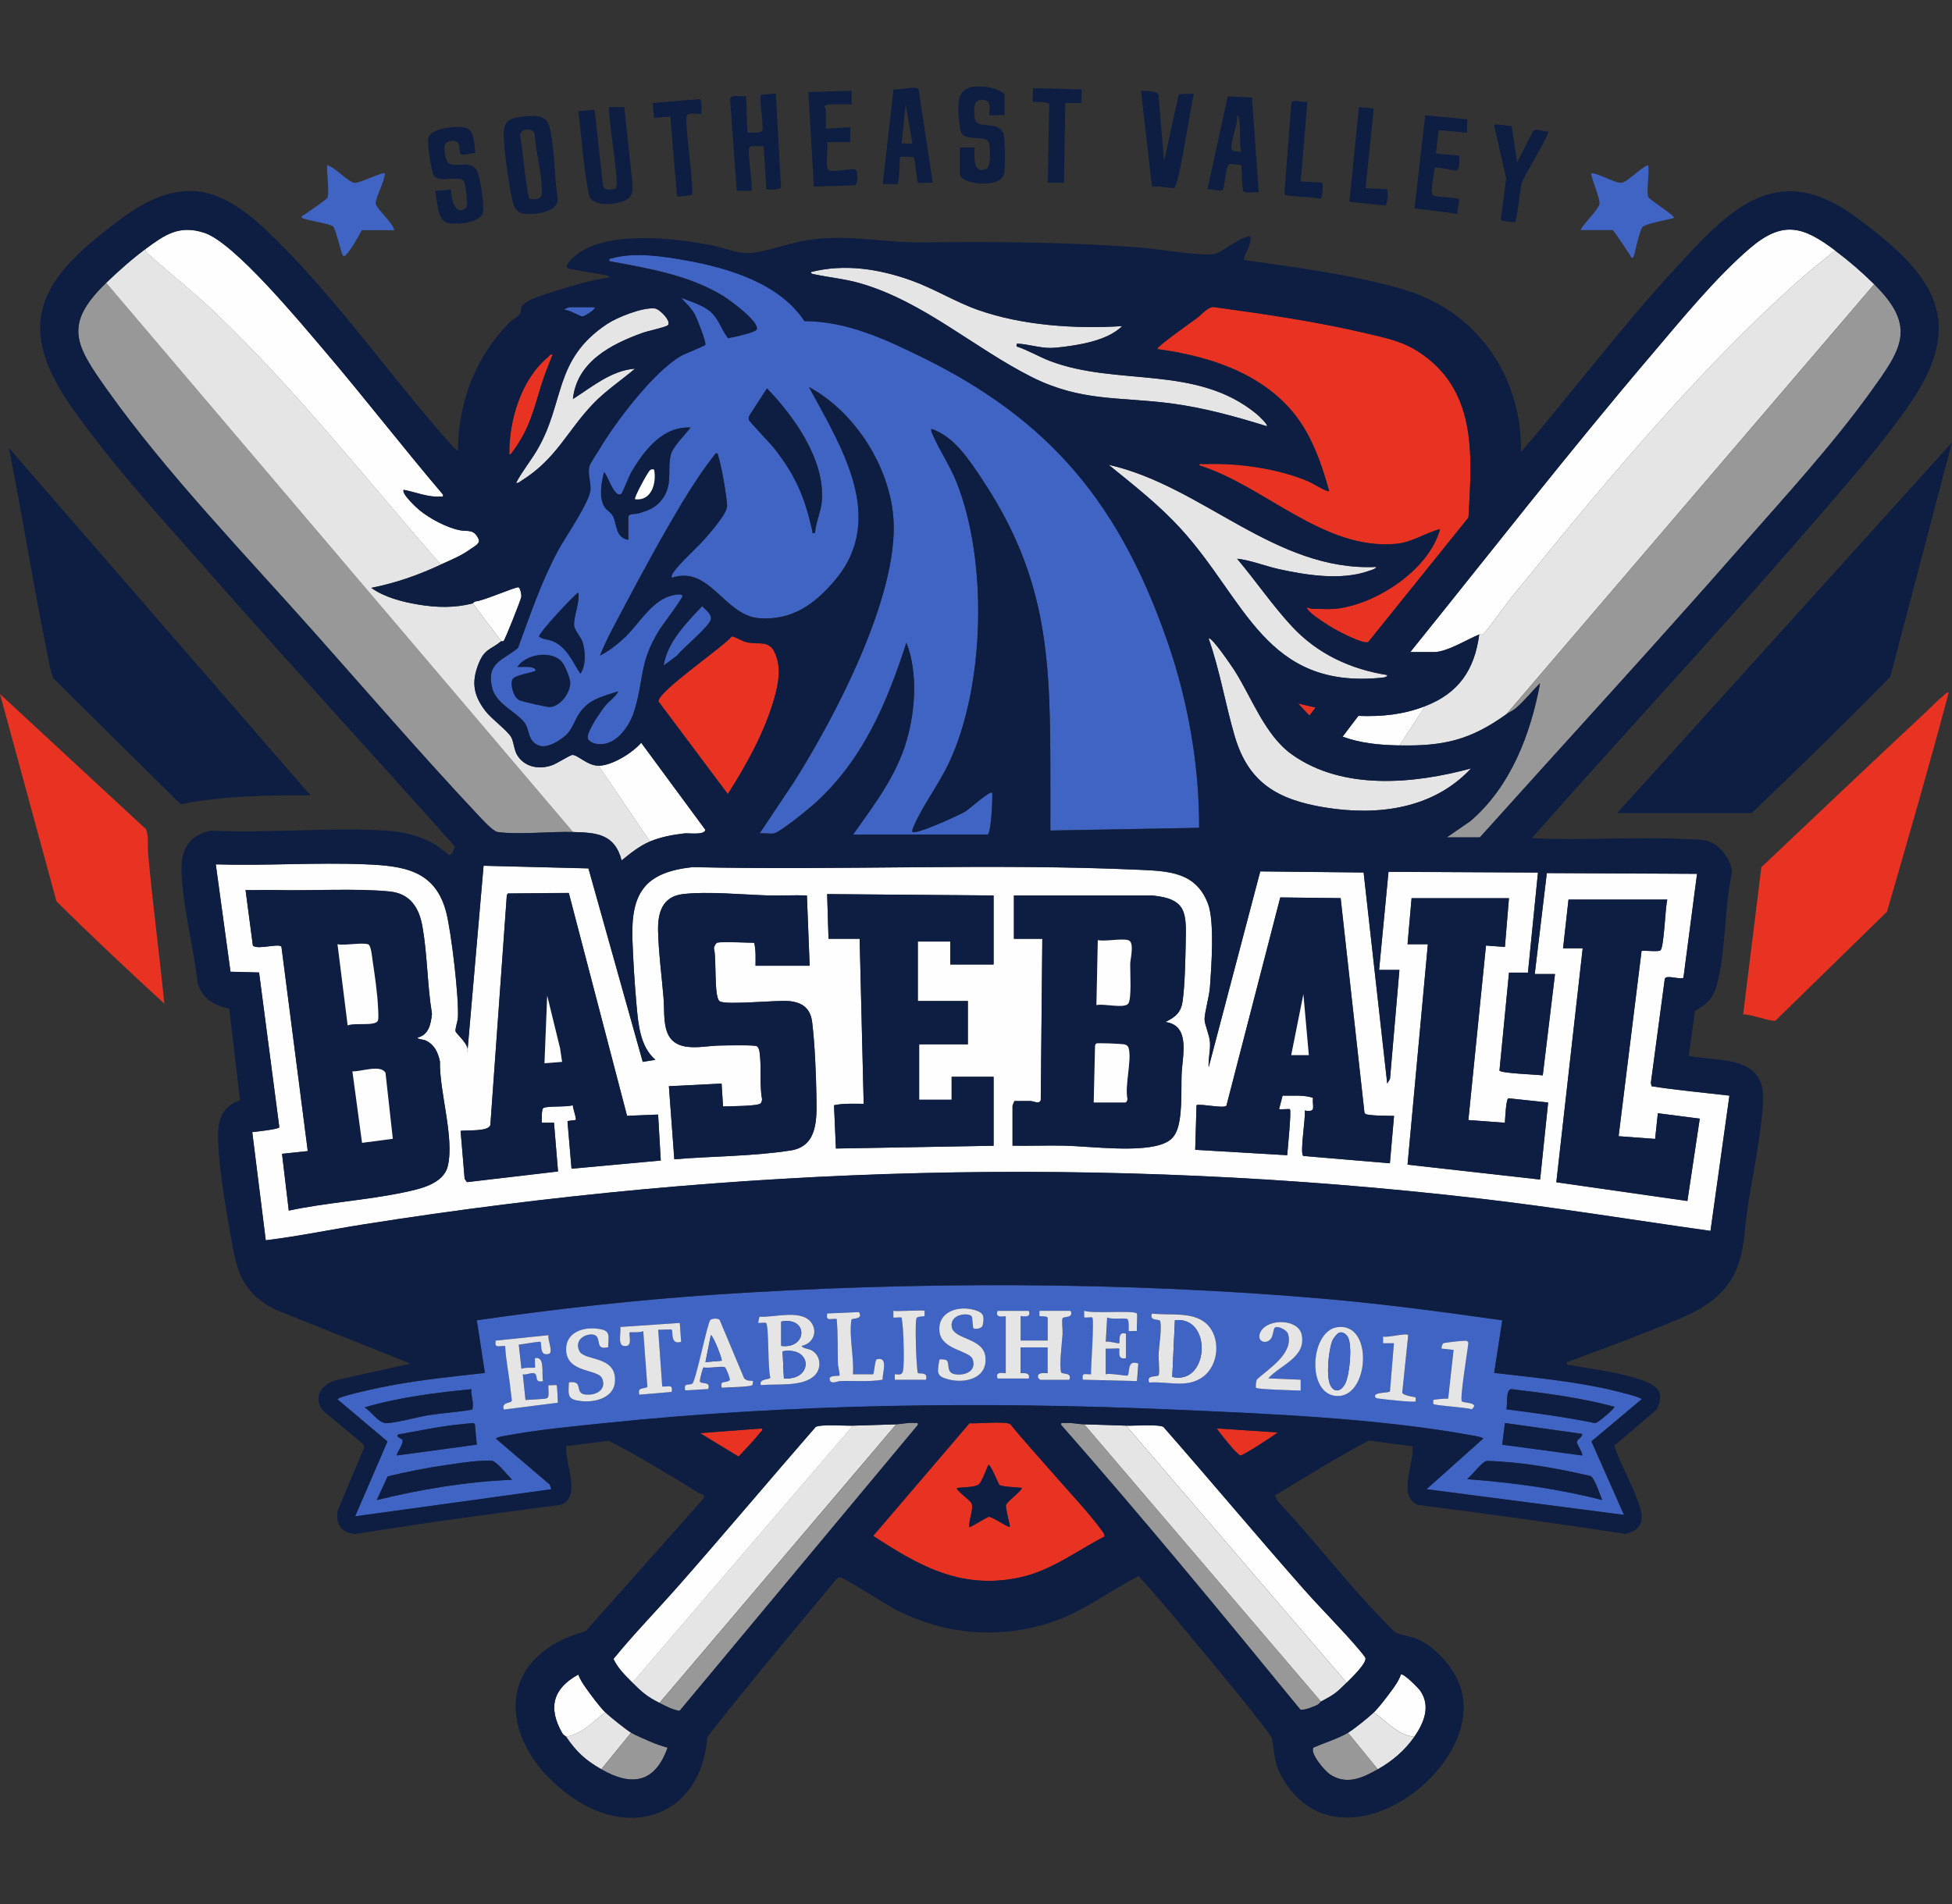 <?xml version="1.0" encoding="UTF-8"?><svg id="Layer_3" xmlns="http://www.w3.org/2000/svg" viewBox="0 0 338.21 330"><rect x="0" y="0" width="338.21" height="330" fill="#333333" stroke="none"/><defs><style>.cls-1{fill:#4064c4;}.cls-2{fill:#0d1e42;}.cls-3{fill:#e5e5e5;}.cls-4{fill:#e83323;}.cls-5{fill:#fefefe;}.cls-6{fill:#989898;}</style></defs><path class="cls-2" d="M280.2,140.89l58.01-64.22-10.7,40.63c-7.85,8.02-15.89,15.85-23.99,23.59h-23.32Z"/><path class="cls-2" d="M53.79,137.84c-7.54-.07-15.09.08-22.49,1.53l-22.04-21.8c-.61-1.38-.79-3.03-1.1-4.53-2.42-11.76-4.27-23.66-6.63-35.44l52.26,60.23Z"/><path class="cls-4" d="M337.63,120.04c-3.35,12.68-7.03,25.33-10.68,37.95l-19.33,18.89c-.6.27-4.53-1.23-5.6-1.07l3.16-25.53c9.48-8.96,18.93-17.95,28.47-26.85.94-.88,2.36-2.34,3.28-3.05.24-.18.3-.45.7-.35Z"/><path class="cls-4" d="M28.48,173.94c-6.33-5.81-12.6-11.7-18.7-17.75L0,120.27l25.31,23.44c.48,1.41.23,2.89.36,4.33.79,8.65,1.94,17.26,2.81,25.9Z"/><path class="cls-1" d="M62.7,39.88c-.68,1.2-1.59,2.95-2.48,3.97-.23.26-.36.58-.8.49-.38-.79-1.29-4.75-1.7-5.1-.53-.45-5.06-1.19-5.34-1.46-.36-.35.14-.41.3-.53.65-.51,3.84-2.56,4.04-2.98.44-.89-.28-5.63,0-5.63,1.24.28,3.68,2.95,4.7,3.05.91.09,4.91-1.97,5.26-1.64.05,1.17-1.71,4.41-1.58,5.23.15.95,3.02,3.36,3.22,4.61h-5.63Z"/><path class="cls-1" d="M285.59,34.13c.13.47,4.77,3.32,4.45,3.63-1.1.36-4.65.92-5.39,1.53-.63.53-1.45,5.07-1.65,5.27-.36.35-.42-.15-.53-.3-.43-.55-2.83-4.39-3.1-4.39h-5.51c.49-1.14,3.14-3.54,3.28-4.59.12-.87-1.66-5-1.41-5.25,1.36-.02,4.1,1.8,5.25,1.64,1-.14,3.38-2.7,4.59-3.05.26,1.45-.35,4.25,0,5.51Z"/><path class="cls-2" d="M90.3,20.25c1.98-.25,4.32-.56,4.91,1.75.95,3.7.79,8.72,1.45,12.57-.09,1.76-2.41,2.31-3.88,2.46-2.37.23-3.5,0-4.04-2.46-.58-2.62-1.27-7.61-1.43-10.29s.14-3.67,2.99-4.03ZM91.79,34.45c.26.17,1.44.06,1.75-.18.45-.35.36-1.25.34-1.79-.1-2.93-1.09-6.32-1.24-9.31-.39-1.06-2.61-.92-2.54.4.41,1.34,1.12,10.51,1.68,10.88Z"/><path class="cls-2" d="M134.42,16.2l.91,16.37c-.79.38-1.69.26-2.55.27l-.47-7.5c-.58.09-2.17-.22-2.48.22-.42.6.64,6.3.37,7.52l-2.55-.03-1.16-16c.23-.71,2.14-.27,2.78-.39l.23,6.33c.44,0,2.47.12,2.59-.39.23-1-.6-5.82-.25-6.17l2.58-.23Z"/><path class="cls-2" d="M108.17,18.55l1.41,13.24c.03.98.14,1.7-.57,2.47-1.14,1.22-5.92,1.77-6.89-.16-1.06-4.85-1.28-9.91-1.91-14.85l2.81-.23,1.46,13.19c.09.86,2.04.72,2.26.37.62-.99-1.65-13.52-1.14-14.03h2.58Z"/><path class="cls-2" d="M82.39,26.52c-.62-.06-2.06.51-2.55.2-.54-.34.43-2.78-1.97-2.26-1.27.28-.85,2.06-.59,3.06.61,2.35,3.97-.23,5.3,1.96.64,1.05,1.36,6.18,1.09,7.35-.42,1.82-4.77,2.21-6.22,1.76-1.86-.57-1.59-3.99-2.1-5.52l2.8-.22c-.05,1.33.66,4.79,2.59,3.15.44-.37-.04-3.8-.29-4.4-.61-1.46-4.07.22-5.22-1.11-.53-.61-1.25-5.8-1.01-6.63.5-1.69,5.12-2.14,6.53-1.7,1.5.47,1.41,3.07,1.63,4.35Z"/><path class="cls-2" d="M174.03,19.95c-.42-.07-2.48.1-2.58,0-.19-.19.47-2.2-.63-2.53-2.25-.68-2.14,1.54-1.92,3.1.29,2.07,3.99.23,4.92,2.57.37.95.34,5.16.23,6.36-.05.55-.05.78-.37,1.27-1.22,1.86-7.37,1.14-7.37-.58v-4.57h2.58c-.09,1.48-.37,4.84,2.11,3.63.7-.34.63-4.22.25-4.71-.73-.95-3.35-.17-4.47-1.16-.63-.56-.8-4.4-.72-5.39.23-2.77,2.07-3.09,4.58-2.92.72.05,3.4.68,3.4,1.52v3.4Z"/><path class="cls-2" d="M216.92,16.91l1.17,16.41c-.62-.11-2.15.21-2.59-.1-.41-.28-.29-4.42-.45-4.59-.07-.07-1.88-.23-1.98-.2-.77.19-.81,4.19-1.29,4.56-.3.23-2.02-.37-2.59-.14l3.54-16.15,4.2.21ZM215.05,26.28c-.33-1.59-.12-3.21-.24-4.8-.02-.31-.11-1.42-.46-1.53.19,1.52-1.26,4.65-.95,5.94.09.37,1.29.42,1.65.39Z"/><path class="cls-2" d="M161.61,31.67c-.44-.08-2.43.12-2.57-.01-.16-.16-.5-4.21-.74-4.42-.09-.08-2.24-.11-2.32-.03-.16.17-.09,4.32-.49,4.66-.2.17-2.08-.07-2.55.03l1.87-16.41c.83.16,3.89-.69,4.35-.01l2.45,16.19ZM158.09,24.87l-1.17-6.79-.7,6.79h1.87Z"/><path class="cls-2" d="M201.69,27.92l2.55-11.58,2.61-.13c-.48,1.84-2.6,16.18-3.42,16.38-.44.11-3.03-.49-3.84-.22l-1.89-16.63c.62-.02,2.83.05,3.02.61l.97,11.57Z"/><path class="cls-2" d="M143.33,28.98c.02.11.25.56.4.59,1.08.26,4.02-.51,4.54-.14.34.24.44,2.48-.17,2.68l-7.08.23-.97-16.38,7.5-.23v2.35h-4.1c-.09,0-.36.31-.59.24-.08.24.24.5.24.58v3.4l4.22-.24v2.58h-3.99c.15,1.33-.21,3.07,0,4.34Z"/><path class="cls-2" d="M254.19,20.66c.09.09-.06,1.95,0,2.35l-4.92-.47-.47,3.98c.56.28,3.84.33,3.99.47.1.09.15,2.43-.37,2.55-.54.13-3.4-.77-3.82-.41-.11.74-.83,4.35-.36,4.69.6.42,4.26.37,4.53.69.24.28-.42,2.02-.21,2.56l-7.47-.97,1.85-16.12,7.25.69Z"/><path class="cls-2" d="M261.92,21.83l.94,6.32,2.81-5.51c.68-.41,1.79.26,2.58.12.38.36-4.22,7.75-4.58,8.9-.27.89-.82,6.71-1.19,6.82-.33.09-2.41-.19-2.45-.38l.94-7.21-2.1-9.17c-.01-.41,2.71.19,3.05.12Z"/><path class="cls-2" d="M121.53,19.72c-.23.23-2.56-.51-2.58.58-.25,1.64,1.4,12.98.93,13.47-.09.09-2.47.35-2.57.25l-1.17-13.83-2.81.24-.24-2.58,8.06-.68c.67.19.29,1.99.38,2.56Z"/><path class="cls-2" d="M187.39,15.5c.08.08-.06,1.95,0,2.35h-2.81s-.23,13.83-.23,13.83h-2.81s.25-13.69.25-13.69c-.42-.47-2.73-.27-2.83-.37-.09-.09.06-1.95,0-2.35l8.44.23Z"/><path class="cls-2" d="M226.53,17.61l-1.17,13.83c.5.09,3.62.1,3.75.23.1.1.14,2.66-.37,2.79-.86-.39-6.07-.31-6.21-.82l1.22-15.87c.21-.68,2.1.11,2.78-.15Z"/><path class="cls-2" d="M238.02,18.78l-1.41,13.83c.48.04,3.61.1,3.75.23.1.1.14,2.66-.37,2.79l-6.19-.67,1.66-16.39,2.56.21Z"/><path class="cls-5" d="M265.91,168.79l2.09-17.48,26.03.13-2.36,18.03c-.81.33-2.98-.59-3.23.17l-2.41,18.01.12.6c4.41.69,9.01,1.1,13.49,1.63l-3.28,23.44c-13.33-1.86-26.61-4.05-39.99-5.6-65.03-7.53-128.71-5.73-193.3,4.46-5.68.9-11.34,2.08-17.03,2.77l-2.34-18.75c.64-.07,4.66-.5,4.69-.84l-3.51-26.82-4.95-.13-2.55-18.61c8.57.27,17.36-.36,25.91-.01,6.64.27,12.19,1,14.05,8.45.87,3.47,2.2,14.71,1.99,18.16-.04.61-.49,1.9-.41,2.32.09.46,2.57,2.38,2.05,3.66l2.81-32.34,18.17.46,9.41,33.53,2.19-.36c-2.69-2.31-2.98-6.28-3.28-9.61-.32-3.54-.58-7.7-.7-11.25-.27-8.04,2.12-11.64,10.43-12.53,25.78.59,51.86-.7,77.57.47,5.08.23,9.65.46,11.72,5.86,1.17,3.07.6,10.84.35,14.41-.11,1.63-.94,4.48-.94,5.63,0,.93.86,2.69.94,3.99.09,1.51-.32,2.84-.23,4.33l8.94-33.95,17.91.19,4.09,36.58.48-.81,1.63-18.88h-3.52l1.63-17.01,25.9.13-1.74,17.35h-3.28l-1.65,16.95c.12.5,6.51.7,7.5.85l2.12-17.56h-3.52ZM72.31,179.8c1.97-.42,2.34-2.36,2.53-4.11-.82-4.94-.78-10.27-1.66-15.17-.58-3.27-2.14-5.69-5.68-6.04-5.94-.59-13.69-.08-19.91-.25-1.68-.04-3.37.05-5.05.01l1.27,9.62c.86.78,4.5-.47,4.95.2l4.56,35.41-4.46.47,1.17,9.84c6.52-1.39,13.43-1.78,19.93-3.16,2.7-.57,6.87-1.42,7.62-4.56,1.17-4.88-1.48-12.9-1.36-18.12-.34-1.58-.94-2.91-2.46-3.63-.49-.23-1.27-.13-1.46-.53ZM98.55,154.73l-10.55.09-.19.28-2.85,39.81c-.23,1.22-4.03.89-5.16,1.05l.7,8.32.39.56,15.79-1.85-.7-8.44h-2.11c0-.48-.08-2.33.27-2.54.69-.42,4.07-.12,5.11-.5-.05.47.7,2.36.48,2.57-.05.05-1.13.07-1.41.24l.7,8.2,15.46-1.42-.46-7.96-5.38.22-10.1-38.65ZM124.22,163.39c.82-.25,5.18,0,6.45,0,.32,1.31.24,2.65.23,3.98h9.38l-.48-12.18c-2.22-.08-4.46.06-6.68,0-4.46-.13-10.39-.74-14.76-.24-3.66.41-4.42,3.27-4.34,6.46.1,3.78.63,7.7.94,11.48.29,3.44-.54,7.96,4.13,8.53,1.92.23,3.78-.19,5.59-.22.97-.02,6.02-.13,6.46.12.26.15.4.66.45.96.39,2.54-.03,5.63.44,8.2,0,.24-.09.59-.25.75-.51.5-5.46.48-6.51.53l-.25-3.97-9.13.46.94,12.66c6.77-.57,13.64-.5,20.35-1.56,4.56-.83,4.33-5.65,4.27-9.35s-.28-9.12-.74-12.86c-.29-2.32-1.6-3.37-3.87-3.63-2.14-.25-11.18.76-12.18,0s-.49-7.55-.96-9.09c-.05-.29.31-.94.51-1.01ZM172.15,155.19l-28.83-.24.24,7.74h5.39l.7,28.6c-1.72.01-3.45-.11-5.14.25l.33,7.5,27.32-.48v-11.95h-7.27v3.98h-5.63v-9.61h8.44v-7.5h-8.67v-10.31h5.63v3.98h7.5v-11.95ZM199.69,155.19h-24.02v7.5h4.92l-.27,27.97c-.25.75-1.22.17-1.73.15-.93-.03-1.86.02-2.78-.01-.1.03-.38.77-.38.83v6.91c3,.06,6.03-.08,9.03,0,4.49.11,13.43,1.31,17.34-.45.91-.41,1.49-.91,1.94-1.81,1.17-2.32.89-7.33.98-10.03.1-3.17,1.64-8.55-2.81-9.14,1.69-.83,2.7-1.59,2.98-3.58.4-2.77.48-7.15.54-10.01.1-5.2.31-7.75-5.75-8.33ZM241.53,193.39c-1.41-.04-3.2,0-4.57-.23-.27-.05-.47-.08-.55-.38l-4.12-37.13-10.46-.12-9.33,36.09c-.37.54-4.36-.37-5.18-.1l-.23,7.74,15.94.94c.07-.96.75-7.69.47-7.97-.09-.09-1.53.06-1.88,0l.61-2.36c1.76.06,3.56-.17,5.26.38-.14,1.62.67,2.54-1.42,2.21.21,1.17-.9,7.41-.25,7.87l15,1.27.72-8.2ZM261.45,155.66h-16.88l-.7,7.97h3.52l-3.52,38.2,22.97,2.58,1.39-13.35-6.87-.73c-.44.08-.58,3.6-.62,4.24l-6.33-.47,3.05-30.24,3.28.24.7-8.44ZM288.88,155.89h-17.11l-.94,8.44h3.4l-4.57,40.55,22.71,3.25,2.14-14.27-7.26-.94-.47,4.45-6.33-.47,3.98-32.11c.59-.11,3.06.22,3.31-.13.61-.87.77-7.29,1.15-8.77Z"/><path class="cls-1" d="M147.78,144.64c3.63-5.11,7.55-10.22,9.31-16.36,1.5-5.26,1.95-11.77-.05-16.92-3.41,10.55-7.61,20.49-16.05,28.01-1.03.92-5.93,4.91-6.91,5.05-.75.1-1.69-.09-2.47-.01l5.96-8.93c7.09-11.18,18-32.06,17.24-45.33-.52-9.11-6.64-18.81-14.65-23.08,5.47,10.15,13.54,22.65,4.57,33.39-3.48,4.17-7.47,7.1-13.21,6.66-6.04-.47-8.56-9.23-15.14-7-.07-.36.04-.54.22-.83,1.13-1.75,4.24-4.4,5.76-6.2.97-1.15,3.64-4.15,3.61-5.47-.04-1.57-1.01-7.1-1.52-8.59-.1-.3-.02-.57-.46-.47-2.11,2.71-4.02,5.57-5.79,8.51-3.63,6.05-7.25,12.73-10.55,18.98-1.31,2.48-2.67,4.94-3.7,7.54,1.49-.71,3.25-2.12,4.45-3.28,2.27-2.21,4.36-5.92,7.54-6.99.41-.14,2.17-.65,2.3-.04.07.35-3.59,5.19-4.08,5.99-3.49,5.69-2.52,8.35-4.29,13.99-.89,2.83-3.47,6.44-6.87,5.56-.45-.12-1.1-.46-1.18-.95-.17-1.11,2.27-4.64,3.07-5.61.69-.85,1.73-1.46,2.22-2.46-2.61.88-4.79,1.22-6.55,3.53-.89,1.17-1.34,2.88-2.33,3.88s-3.34,2.5-4.77,2.01c-2.12-.72-1.61-2.8-2.68-4.12-1.4-1.74-4.81-3.2-5.48-5.77-1.17-4.47,1.76-4.84,4.44-7.06,2.12-5.73,4.01-11.37,6.89-16.78,1.25-2.35,5.6-8.54,5.68-10.74.05-1.28-.51-2.57-.2-3.94.12-.53,1.35-2.32,1.73-2.96,2.82-4.76,9.39-13.42,14.09-16.15.73-.42,4.14-1.75,4.26-1.95.24-.39-1.46-4.63-1.81-5.28-.6-1.12-1.58-1.95-2.38-2.89,1.68.68,3.96,1.3,5.27,2.58s1.79,3.05,2.86,4.43c.76-.11,4.84-1.02,4.99-1.52.42-1.38-4.71-5.11-5.87-5.82-5.88-3.59-12.98-4.77-19.67-6-.06-.6,0-.37.34-.47,3.98-1.17,8.97-.37,13.02.35,7.35,1.32,16.16,4,20.44,10.51,7.31,0,14.02,3.14,20.42,6.28,22.52,11.06,34.34,25.78,42.51,49.36,3.52,10.17,5.5,21.38,5.45,32.17l-25.78.47c.01-2.85,0-5.71,0-8.57,0-20.48-.14-34.74-11.85-52.35-2.21-3.32-4.85-7.42-8.77-8.69-.06.34.06.58.18.87,1.15,2.71,2.99,5.39,4.15,8.27,5.49,13.65,4.99,35.52-1.32,48.83-1.71,3.6-4.53,7.36-6.03,10.84-.15.34-.33.63-.26,1.03.57.56,8.14-2.9,9.21-3.56.68-.42,4.22-3.64,4.62-3.23.1.83-.19,7.26-.82,7.26h-23.32ZM141.21,92.38c.12-1.85,1.03-3.67,1.18-5.5.61-7.13-4.78-14.69-9.5-19.58l-3.04,4.69c-.15.24-.16.49-.09.76.09.32,3.81,4.2,4.42,4.98,3.74,4.81,5.23,8.39,6.57,14.29.08.36-.16.41.46.35ZM108.87,93.55v-3.87c0-.8,1.08-.53,1.65-.69,1.98-.54,3.42-1.14,4.54-2.96,1.47-2.38.56-4.9,1.18-7.26.37-1.41,2.51-3.48,3.41-4.68-4.84-.28-8.14,4.07-10.32,7.84-.31.54-1.49,3.51-1.65,3.62-1.27.9-2.36-3.26-3.02-3.73-.45,1.8-.96,4.43.13,6.08.37.56,1.16.96,1.46,1.59.65,1.37.39,3.7,2.63,4.05ZM100.2,102.69c-1.01.67-6.9,7.09-6.8,7.61.62.54,1.51.48,2.27.78,2.56,1.03,3.46,3.52,4.88,5.66,1-1.31.87-3.8.43-5.34-.3-1.04-1.44-2.17-1.5-2.97-.13-1.65,1.02-3.98.72-5.74ZM92.7,116.28c-.26.26-3.42.67-3.87,1.41-.51.84.15,3.27,1.23,3.69.59.23,4.59,1.16,5.14,1.15,1.84,0,3.66-2.51,3.6-4.25-.03-.81-.96-3.05-1.52-3.65-1.85-1.97-6.2-1.25-7.63.95.8.04,1.61-.09,2.41.07.22.04,1.02.25.64.64Z"/><path class="cls-1" d="M260.28,228.79l-1.41,9.14c6.79.8,13.68,1.42,20.35,2.97.65.15,5.2,1.24,5.19,1.6l-8.69,7.3,5.64,12.74-34.22-4.45,9.84-8.79c-.51-.32-1.23-.41-1.83-.52-16.64-3.02-35.5-3.78-52.44-4.51-32.32-1.39-65.51-1-97.72,2.34-5.6.58-11.99,1.17-17.47,2.22-.53.1-1.19.17-1.63.48l9.36,7.98.24.81-33.98,4.69,5.6-12.97-8.65-7.3c-.01-.56,8.16-2.21,9.09-2.39,5.43-1.02,10.95-1.57,16.44-2.19l-1.4-9.13c13.72-1.98,27.53-3.52,41.37-4.45,34.39-2.31,70.89-2.26,105.23.7,10.39.9,20.74,2.29,31.06,3.75ZM168.65,230.18c.19.18,1.49.18,1.63-.57.31-1.65.07-2.14-1.4-2.58-2.83-.85-6.5.27-6.1,3.76.36,3.18,5.24,3.22,5.76,4.79.68,2.04-1.32,2.85-3.05,2.58s-.82-1.99-1.53-2.45c-.21-.13-1.08-.19-1.17-.1-.07.07-.28,1.74-.27,1.98.07.96.86,1.19,1.65,1.41,3,.86,7.07-.12,6.55-3.97-.43-3.17-5.36-2.89-5.8-5-.49-2.36,2.98-2.6,3.44-1.9.15.23.17,1.94.29,2.05ZM160.2,227.15c-.19-.19-4.68.15-5.39,0v1.17c.3.06,1.32-.09,1.4,0,.07.07.23,1.68.25,1.98.1,1.55.25,5.94,0,7.28-.19.98-1.25.44-1.41.59-.03.03-.05.93,0,.93h5.39c.47-1.46-1.17-.95-1.4-1.18-.09-.1-.23-2.27-.25-2.68-.07-1.26-.23-5.8,0-6.77.1-.41,1.32-.32,1.4-.41.04-.04.05-.89.02-.92ZM178.25,227.15h-5.39c-.59,1.45,1.41.82,1.41.94v9.84c0,.12-2-.51-1.41.94h5.39c.39-1.27-1.41-.83-1.41-.94v-4.45h4.69v4.45c0,.11-1.99-.36-1.64.82.11.08.28.35.35.35h5.04c.55-1.37-1.3-.89-1.42-1.32-.34-1.25.14-5.07.25-6.54.05-.76-.16-2.23-.01-2.78.12-.43,1.97.06,1.42-1.32h-5.39s-.03.9,0,.93c.05.05,1.41-.12,1.41.35v3.87h-4.69v-4.22c0-.12,2,.51,1.41-.94ZM191.61,238.16v-4.45c.39.06,2.26-.09,2.35,0,.18.19-.52,2.06,1.17,1.64v-4.22c-1.53-.51-.98,1.44-1.17,1.64-.14.15-1.9-.42-2.34-.24l.24-4.22c.73.4,3.12.04,3.48.27.38.24.19,2,.27,2.08.07.07,1.12-.05,1.41,0-.09-.49.12-2.9-.01-3.04-.59-.61-7.77.1-9.13-.48v1.17c.29.05,1.33-.08,1.41,0,.35.35-.27,8.63-.23,9.85-1.1.04-1.62-.39-1.41.94l9.38.24.23-3.05c-2.12-.73-1.34,1.7-1.89,2.09-.15.11-3.14-.47-3.73-.22ZM151.29,238.16h-3.52c.23-2.89-.73-6.68-.25-9.47.05-.29,2.17,0,1.28-1.31l-5.49.24c-.26,1.41.53.85,1.64.94.27,2.62.13,5.24.22,7.86.01.37.4,1.84.25,1.98-.1.09-2.06-.19-1.64.82.29.69,1.27.14,1.76.12,2.46-.08,4.94.17,7.38-.24-.08-1.13,1.08-4.1-1.03-3.53-.31.08-.4,2.17-.61,2.59ZM199.11,239.57c3.22-.26,6.58,1.09,9.38-1.05,2.51-1.91,2.99-6.1,1.05-8.57-2.26-2.89-6.73-1.93-9.97-2.34-.55,1.37,1.3.89,1.42,1.31.33,1.2-.19,4.22-.26,5.59-.05.96.22,3.02.02,3.73-.14.5-2.25-.12-1.66,1.31ZM138.87,233.24c1.84-.32,2.83-2.18,1.84-3.84-1.58-2.65-6.54-1.03-9.12-1.22l-.22,1.07c.33.07,1.21-.12,1.38.03.5.42.27,8.24.74,9.44-.06.42-2.07.14-1.65,1.32,2.71-.27,7.19.35,9.27-1.63,1.28-1.22,1.14-3.39-.37-4.34-.63-.4-1.48-.28-1.86-.83ZM130.44,239.33c-.06-.06-1.06.11-1.51-.48l-4.22-10.07c-.32-.37-1.29-.26-1.62-.02-.47.34-2.55,10.73-3.13,11.04-.71.38-1.5-.23-1.24,1.17l3.99-.23c.56-1.4-1.32-.79-1.43-1.32-.06-.28.48-2.4.63-2.44.77.24,3.39-.31,3.72,0,.24.22.89,1.9.84,2.21-.82.65-1.71-.12-1.42,1.32.81-.09,5.05-.13,5.29-.45.13-.17.16-.66.11-.71ZM219.73,238.86c2.05-2.32,6.61-3.63,5.8-7.56-.56-2.74-5.75-2.87-7.07-.62-1.03,1.75,1,2.56,1.84,1.13.28-.48.33-1.56.59-1.76.47-.35,2.04.4,2.25,1.06,1.09,3.33-3.21,6-5.3,7.85-.26.24-.3,1.45-.22,1.54.28.27,6.78.44,7.73.47v-1.88s-5.63-.24-5.63-.24ZM117.78,229.26l-10.31.7c.18.81-.5,3.11.59,3.29,1.77.3.77-2.08,1.05-2.35.08-.08,1.9.09,2.34-.23l.72,9.71c-.9.38-1.68-.02-1.42,1.31l5.63-.47c.26-1.41-.53-.85-1.64-.94l-.7-9.85c.42.08,2.2-.11,2.33.01.31.3-.3,2.69,1.65,2.1l-.24-3.28ZM231.63,230.01c-4.68.74-5.34,11.92.18,11.92,5.5,0,6.17-12.92-.18-11.92ZM105.36,233.47c.06-2.2.41-2.96-2.06-3.22s-5.39.87-5.22,3.82c.23,3.93,5.47,3.16,6.22,4.8s-.57,2.71-2.09,2.82c-3.26.24-.68-2.53-3.65-2.12-.12,2.36-.28,3,2.25,3.26,2.34.24,5.54-.62,5.73-3.36.32-4.62-5.33-3.53-6.17-5.34-1.14-2.45,2.23-3.44,2.99-2.53.69.82-.13,2.38,1.99,1.88ZM245.28,242.15c-.08-.1-2.18-.29-2.31-.84l1.03-9.96c-.27-.43-3.61.51-4.35.24v1.17s1.88,0,1.88,0l-.69,8.3c-.06.39-2.77.08-2.59.95.07.31.56.32.82.36.81.11,6,.69,6.22.46-.03-.19.05-.64,0-.7ZM95.04,231.37l-9.14.94c-.26,1.41.53.85,1.64.94.11,2.49.67,4.94.91,7.41.04.37.26,1.96.24,2.06-.1.51-1.86.15-1.38,1.54l9.36-1.18c-.01-.41-.11-2.93-.22-3.04-.07-.07-1.12.05-1.41,0-.08.54.21,1.95-.22,2.24-.32.22-3.12.24-3.76.33l-.47-4.45c.65.16,1.85-.57,2.23,0,.35.52-.15,1.44,1.28,1.18-.3-1.24.42-4.39-1.4-3.99-.06.32.08,1.56,0,1.64s-1.9-.09-2.34.23l-.47-4.22c.54,0,3.62-.6,3.75-.47.31.31-.26,2.62,1.49,2.07.78-.24-.29-2.52-.08-3.24ZM253.27,242.83c-.4-.45,1.01-8.88,1.13-10.15-.13-.24-.23-.32-.52-.33-.53-.01-3.21.29-3.77.41-.25.06-.38.69-.39.94l2.11.24-.94,8.44c-.37-.05-2.49.14-2.58.23-.02.03-.03.63.01.69.18.29,5.82.59,6.65.93,1.48-1.25-1.4-1.05-1.72-1.4ZM81.68,240.74c-6.23.62-12.51,1.4-18.51,3.16,1.06.61,2.43,2.65,3.63,2.72,1.43.08,5.73-1.11,7.54-1.39,2.48-.38,5.07-.52,7.48-.96.38-1.17-.29-2.34-.13-3.53ZM279.73,243.79c-5.86-1.58-11.9-2.35-17.92-3.06-.93.13-.59,2.65-.8,3.5,5.11.67,10.26,1.33,15.33,2.39.49.06,3.53-2.65,3.39-2.83ZM82.62,250.35l-.34-3.53c-.07-.09-.15-.17-.26-.2-.12-.03-2.12.2-2.53.24-3.45.34-7.04,1.14-10.46,1.72-.63.36.62.79.66.87.42.7-1.16,2.52-.89,2.77l13.83-1.87ZM274.11,248.48l-13.36-1.88-.47,3.75,13.83,1.87c.25-.23-.87-1.93-.9-2.27-.05-.56,1.02-.82.9-1.48ZM88.72,256.44c-.68-.68-2.63-3.13-3.4-3.27-.54-.1-1.5-.03-2.1,0-1.86.08-4.17.48-6.06.74-3.36.47-6.71,1.16-10,1.95l-1.88,4.1c7.68-1.88,15.52-3.19,23.44-3.52ZM277.62,259.96c-.4-.89-1.28-3.74-2.03-4.17-5.89-1.36-11.94-2.45-18-2.62-.84.16-2.57,2.57-3.4,3.16,7.9.6,15.77,1.65,23.44,3.63Z"/><path class="cls-6" d="M99.26,144.18c-3.93-.1-9.35.5-13.02.01-.83-.11-2.81-2.31-3.51-3.06-9.58-10.2-19.04-21.15-28.36-31.64-11.84-13.32-25.7-27.69-35.93-42.12-5.4-7.61-7.49-11.16-.04-18.36l80.86,95.16Z"/><path class="cls-4" d="M231.34,105.5c7.01-.71,16.26-6.73,18.16-13.83-2.61.71-4.85,2.32-7.62,2.57-12.6,1.17-22.77-10.07-34.1-13.59-.06-.41.53-.22.82-.23,5.84-.22,12.7.74,18.09,3,.62.26,3.28,1.92,3.59,1.68-1-3.63-2.2-7.27-4.1-10.55-5.3-9.14-15.69-12.73-25.67-14.06-.31-.3,6.27-4.93,6.77-5.3.89-.65,1.89-1.95,2.95-1.99,8.9,1.22,17.86,2.52,26.61,4.59,3.7.87,6.51,1.42,9.68,3.68,9.49,6.75,8.47,17.87,7.9,28.21l-17.35,21.56c-.76.48-4.99-1.74-5.93-2.28-1.11-.64-3.27-2.02-4.15-2.88-1.3-1.26,0-.59.35-.59,1.25,0,2.78.12,3.98,0Z"/><path class="cls-3" d="M324.74,49.25l-63.75,74.53c-6.23,4.46-10.81,5.54-18.52,5.39l4.45-6.8c5.8-2.23,8.57-6.28,9.38-12.42.12-.05.41.1.65-.05.53-.33,3.98-5.2,4.75-6.15,15.25-18.78,31.87-39,49.91-55.09,2.05-1.83,4.25-3.49,6.33-5.27,2.46,1.85,4.6,3.69,6.8,5.86Z"/><path class="cls-3" d="M76.53,97.77c-3.93,1.85-7.9,3.26-12.19,4.1,2.25,1.63,5.37,2.43,8.12,2.89,3.22.54,6.27.62,9.46-.2l4.92,6.56c-1.89,1.53-2.88,1.28-3.93,3.92-1.28,3.23-.85,5.54,1.26,8.25,1,1.29,3.81,3.36,4.42,4.49.45.85.47,2.23,1.07,3.15,1.36,2.1,3.91,2.45,6.09,1.64.7-.26,3.08-1.74,3.4-1.75.99-.03,2.59,1.86,4.57,1.87l8.91,13.13c-1.83.77-3.39,2.05-4.92,3.28-1.2-4.64-4.36-4.81-8.44-4.92L18.4,49.02c2.13-2.06,4.41-4.09,6.8-5.86,0,.46.28.66.59.93,3.77,3.41,7.8,6.54,11.49,10.08,14.01,13.43,25.76,28.34,38.43,42.9.24.27.5.52.82.7Z"/><path class="cls-6" d="M324.74,49.25c7.54,7.45,4.69,11.3-.74,18.83-6.57,9.11-14.68,17.94-22.11,26.41-14.95,17.05-30.32,33.75-45.47,50.62h-5.74l4.09-2.82c6.99-5.98,10.43-15.05,12.08-23.9-1.41,1.4-2.69,3.06-4.21,4.34-.55.46-1.16.71-1.64,1.05l63.75-74.53Z"/><path class="cls-5" d="M317.94,43.39c-2.09,1.78-4.28,3.44-6.33,5.27-18.04,16.09-34.66,36.31-49.91,55.09-.77.95-4.23,5.82-4.75,6.15-.24.15-.52,0-.65.05-2.11.84-5.59,3.05-7.85,3.05h-4.1c13.84-17.18,27.43-34.63,41.73-51.44,5.11-6,11.17-13.45,17.1-18.53,5.74-4.91,9.25-3.8,14.77.35Z"/><path class="cls-5" d="M25.2,43.16c3.33-2.47,5.83-4.25,10.2-2.82,5.2,1.7,16.51,15.39,20.49,20.05,7.1,8.31,13.78,16.99,20.86,25.31.1.53-.23.33-.58.35-1.99.14-4.26-.8-6.21-1.17-.53.56,2.22,3.12,2.7,3.51,1.8,1.47,4.77,3.06,7.05,3.5,1.34.26,2.36-.29,3.2,1.5.38.8-.76,1.29-1.39,1.76-1.56,1.15-3.26,1.81-5,2.62-.32-.17-.58-.42-.82-.7-12.67-14.56-24.42-29.48-38.43-42.9-3.69-3.54-7.71-6.66-11.49-10.08-.3-.28-.58-.47-.59-.93Z"/><path class="cls-4" d="M191.37,266.28c-5.11,2.64-9.38,6.07-15.19,7.2-9.85,1.92-17-2.15-24.89-7.31l16.69-19.52c1.28.11,6.37-.42,7.1.19,2.4,2.97,5,5.78,7.51,8.67s6.07,6.63,8.31,9.73c.23.32.5.62.47,1.05ZM173.15,257.33c-.18-.13-1.57-3.73-1.93-3.46-.31.72-1.14,2.99-1.66,3.39-.65.5-2.84.48-3.74.6-.37.31,2.35,2.14,2.53,2.74.33,1.1-.56,2.87-.42,4.05.11.15,3.12-1.79,3.39-1.79.58,0,2.85,1.59,3.63,1.79.12-.15-.8-3.25-.66-3.82.14-.6,2.44-2.19,2.77-2.97-.75-.11-3.47-.19-3.93-.52Z"/><path class="cls-3" d="M194.42,56.52c-1.96,1.9-5.05,2.74-7.69,3.21-1.37.24-3.5.56-4.85.56-1.67,0-3.7-.62-5.39-.73-.46-.03-.37.05-.35.47,2,.66,3.83,1.78,5.8,2.53,11.67,4.44,25.41.59,35.8,9.2.25.21,2.03,1.85,1.76,2.1-5.4-1.68-10.92-3.21-16.56-3.95-9.11-1.19-15.64-.27-24.23-4.6-9.91-5-18.68-13-29.53-16.18-2.75-.81-5.31-1.01-8.03-1.59-.23-.05-.7-.08-.65-.4,5.82-1.49,11.83-.54,17.4,1.46,3.96,1.42,7.61,3.71,11.54,5.1,7.69,2.72,16.88,3.31,24.97,2.81Z"/><path class="cls-3" d="M155.28,246.83l-41.02,48.28c-2.15-1.09-3.01-1.83-4.69-3.52l38.2-44.53c2.48-.08,5-.15,7.5-.23Z"/><path class="cls-3" d="M195.12,247.07l38.2,44.53c-1.81,1.81-2.2,2.08-4.45,3.28l-41.02-48.05c2.43.06,4.86.16,7.27.23Z"/><path class="cls-3" d="M238.48,98.24c-.11.38-.93.58-1.28.7-4.76,1.7-10.8.76-15.63-.31-2.43-.54-4.77-1.52-7.22-1.8,3.17,3.77,6.15,8.12,9.49,11.72,4.43,4.77,10.12,7.42,16.53,8.44.04.34-.62.42-.84.45-20.29,2.1-23.64-13.43-34.9-25.76-3.89-4.26-8.09-7.51-12.54-11.13,16.31,3.66,28.86,18.55,46.4,17.7Z"/><path class="cls-4" d="M126.8,110.27c.87.19,1.6.75,2.46.99,2.22.6,4-.46,5.05,1.98s.6,5.07-.11,7.62c-1.64,5.88-4.83,11.64-8.09,16.75l-12.01-16.05c-.13-1.74,11.2-9.41,12.71-11.29Z"/><path class="cls-5" d="M147.78,247.07l-38.2,44.53c-1.24-1.24-2.54-2.48-3.28-4.11,3.5-4.3,7.45-8.35,11.14-12.53,8.05-9.14,15.89-18.48,23.89-27.67.86-.49,5.1-.18,6.46-.22Z"/><path class="cls-5" d="M233.33,291.6l-38.2-44.53c1.36.04,5.61-.27,6.46.22,8.11,9.24,16,18.68,24.13,27.91,3.2,3.63,6.74,7.08,9.85,10.78.2.23.98,1.18,1.02,1.34.25.94-2.54,3.58-3.25,4.29Z"/><path class="cls-3" d="M254.89,133.16c-6.56,7.06-16.25,8.27-25.39,6.76-8.12-1.34-13.19-4.26-15.56-12.33-1.64-5.59-2.58-11.41-4.52-16.93.41-.53,4.18,5.07,4.46,5.5,3.05,4.78,5.29,11.27,10,14.61,8.81,6.26,21.13,5.07,31.02,2.39Z"/><path class="cls-6" d="M187.86,246.83l41.02,48.05c-.11.06-.29.42-.68.6-.7.32-2.2.97-2.9.77-13.56-16.59-27.24-33.19-41.42-49.3-.1-.53.23-.32.58-.35,1.26-.09,2.29.21,3.4.23Z"/><path class="cls-6" d="M155.28,246.83c1.01-.04,1.97-.32,3.17-.23.35.03.68-.18.58.35l-41.28,49.55c-1.26-.21-2.39-.83-3.48-1.38l41.02-48.28Z"/><path class="cls-3" d="M99.26,69.17c3.34-2.12,6.69-4.99,10.78-5.27-2.37,2.01-5.12,3.84-7.27,6.09-4.52,4.74-6.37,9.58-12.44,13.34-.29.18-.52.46-.91.37,1.03-1.98,2.48-3.73,3.61-5.64,4.91-8.31,2.8-15.65,12.11-21.87,1.8-1.2,6.17-2.95,8.31-2.73.88.09,3.04,2.37,2.22,2.95-.48.34-3.45.96-4.34,1.29-5.48,1.97-11.41,5.04-12.06,11.49Z"/><path class="cls-5" d="M112.62,145.82l-8.91-13.13c2.3,0,5.9-2.23,7.38-3.98l11.12,15.09c-.15.97-2.86.53-3.62.62-1.95.21-4.17.64-5.98,1.4Z"/><path class="cls-5" d="M245.05,300.98c-2.92-.29-4.77-2.7-7.03-4.22.92-.9,2.21-2.6,3-3.68.63-.85,1.38-1.9,1.69-2.89.43-.32,3.05,2.35,3.38,2.83,1.83,2.67.59,5.6-1.04,7.95Z"/><path class="cls-5" d="M98.09,300.98c-.09-.12-.46-.25-.67-.62-2.53-4.4-1.63-7.74,2.77-10.16.28.76.76,1.52,1.22,2.18.87,1.23,2.44,3.37,3.47,4.38-2.16,1.62-4,3.72-6.8,4.22Z"/><path class="cls-3" d="M109.34,300.27l-5.16,6.33c-2.79-1.6-4.31-3.01-6.09-5.63,2.8-.5,4.63-2.6,6.8-4.22.76.74,3.57,2.98,4.45,3.52Z"/><path class="cls-3" d="M245.05,300.98c-1.67,2.4-3.83,4.21-6.33,5.63l-5.16-6.33c1.02-.61,3.58-2.66,4.45-3.52,2.27,1.52,4.11,3.93,7.03,4.22Z"/><path class="cls-6" d="M109.34,300.27c.73.45,2.41,1.13,3.29,1.52.98.43,2.01.79,3.04,1.07-2.17,6.08-6.13,6.81-11.49,3.75l5.16-6.33Z"/><path class="cls-6" d="M233.56,300.27l5.16,6.33c-2.67,1.51-5.38,2.79-8.28.9-.89-.58-3.55-3.67-2.87-4.66,1.83-.8,4.3-1.55,5.99-2.57Z"/><path class="cls-5" d="M246.92,122.38l-4.45,6.8c-3.36-.07-6.65-.35-9.84-1.52l2.73-3.6c4.08.15,7.75-.21,11.56-1.68Z"/><path class="cls-5" d="M81.92,104.57c.05-.01.22-.29.46-.35,1.04.04,7.13-2.63,7.48-2.44.29.16.54,1.25.46,1.68-.12.64-2.77,7.33-3.06,7.62-.11.11-.37.02-.41.05l-4.92-6.56Z"/><path class="cls-4" d="M95.75,61.44c-.68,1.72-1.38,3.43-1.94,5.21-1.4,4.48-2.02,7.54-4.9,11.5-.17.24-.35.57-.66.63-.1-5.83,2.04-13.05,6.68-16.88.26-.22.38-.57.82-.47Z"/><path class="cls-1" d="M114.97,115.35c.69-4.18,3.91-7.34,6.68-10.31.55.59,1.61,1.31,1.52,2.21-.12,1.24-4.93,5.08-5.86,6.35l-2.35,1.75Z"/><path class="cls-4" d="M132.07,247.54c.1.4-.17.47-.35.7-1.09,1.41-2.54,2.85-3.75,4.18l-6.68-4.06,10.78-.82Z"/><path class="cls-4" d="M221.37,248.24c-.79.64-5.92,3.98-6.45,3.98-.5,0-3.64-3.94-4.1-4.69l10.55.7Z"/><path class="cls-1" d="M103.01,53.24c.37.32-1.79,1.57-2.03,1.59-.5.05-2.35-1.18-3.13-1.13-.09-.25.77-.47.82-.47h4.34Z"/><polygon class="cls-4" points="227.94 122.61 226.88 124.01 224.89 121.91 227.94 122.61"/><path class="cls-2" d="M72.31,179.8c.19.4.97.29,1.46.53,1.52.72,2.12,2.05,2.46,3.63-.11,5.21,2.53,13.23,1.36,18.12-.75,3.14-4.92,3.99-7.62,4.56-6.5,1.37-13.41,1.76-19.93,3.16l-1.17-9.84,4.46-.47-4.56-35.41c-.46-.68-4.09.58-4.95-.2l-1.27-9.62c1.68.04,3.37-.06,5.05-.01,6.22.17,13.97-.34,19.91.25,3.54.35,5.1,2.77,5.68,6.04.87,4.9.84,10.23,1.66,15.17-.19,1.74-.56,3.68-2.53,4.11ZM63.75,163.63c-1.13-.34-3.93.25-5.27,0l1.76,14.07c1-.53,4.88.2,5.24-.86.14-.42.05-1.55.03-2.08-.1-2.5-.59-5.89-.97-8.41-.09-.61-.24-2.56-.79-2.73ZM68.06,197.35l-1.27-11.44c-.87-1.49-4.28-.14-5.73-.25l1.67,12.39,5.33-.7Z"/><path class="cls-2" d="M199.69,155.19c6.06.58,5.85,3.13,5.75,8.33-.06,2.86-.14,7.24-.54,10.01-.28,1.98-1.29,2.75-2.98,3.58,4.46.59,2.92,5.97,2.81,9.14-.09,2.71.19,7.71-.98,10.03-.45.9-1.03,1.4-1.94,1.81-3.91,1.76-12.85.56-17.34.45-3.01-.07-6.03.07-9.03,0v-6.91c0-.06.28-.81.38-.83.93.04,1.86-.02,2.78.01.5.02,1.48.6,1.73-.15l.27-27.97h-4.92v-7.5h24.02ZM195.48,162.93c-1.2-.34-3.88.25-5.27,0l-.24,11.25c1.22-.32,4.76.64,5.5-.24.64-.75.32-5.59.35-6.92.02-.87.8-3.77-.34-4.09ZM189.5,191.05h5.51c.13,0,.36-.39.35-.59-.53-2.37.8-6.79.19-8.86-.11-.38-.41-.56-.78-.63-.46-.09-4.61-.28-4.81-.14-.16.11-.21.3-.22.48l-.23,9.73Z"/><path class="cls-2" d="M98.55,154.73l10.1,38.65,5.38-.22.46,7.96-15.46,1.42-.7-8.2c.27-.17,1.36-.19,1.41-.24.22-.22-.52-2.1-.48-2.57-1.04.38-4.42.08-5.11.5-.35.21-.27,2.06-.27,2.55h2.11s.7,8.44.7,8.44l-15.79,1.85-.39-.56-.7-8.32c1.13-.17,4.93.17,5.16-1.05l2.85-39.81.19-.28,10.55-.09ZM97.39,184.02l-.35-2.35-2.23-9.14-.47,11.72,3.05-.24Z"/><path class="cls-2" d="M124.22,163.39c-.2.06-.57.71-.51,1.01.47,1.54-.04,8.33.96,9.09s10.04-.24,12.18,0c2.27.26,3.58,1.32,3.87,3.63.46,3.74.68,9.05.74,12.86s.29,8.52-4.27,9.35c-6.71,1.07-13.58,1-20.35,1.56l-.94-12.66,9.13-.46.25,3.97c1.04-.05,6-.03,6.51-.53.17-.16.25-.51.25-.75-.48-2.57-.05-5.66-.44-8.2-.05-.3-.19-.8-.45-.96-.43-.26-5.48-.14-6.46-.12-1.8.03-3.67.45-5.59.22-4.67-.57-3.84-5.09-4.13-8.53-.32-3.78-.85-7.7-.94-11.48-.08-3.19.69-6.04,4.34-6.46,4.37-.49,10.3.11,14.76.24,2.22.06,4.46-.08,6.68,0l.48,12.18h-9.38c0-1.34.08-2.68-.23-3.98-1.26,0-5.63-.25-6.45,0Z"/><path class="cls-2" d="M241.53,193.39l-.72,8.2-15-1.27c-.65-.46.45-6.7.25-7.87,2.08.33,1.28-.59,1.42-2.21-1.7-.55-3.5-.32-5.26-.38l-.61,2.36c.34.07,1.79-.08,1.88,0,.28.28-.4,7.01-.47,7.97l-15.94-.94.23-7.74c.83-.27,4.81.64,5.18.1l9.33-36.09,10.46.12,4.12,37.13c.08.3.29.34.55.38,1.38.24,3.16.19,4.57.23ZM226.77,182.85l-.94-10.55-2.11,10.55h3.05Z"/><path class="cls-2" d="M172.15,155.19v11.95h-7.5v-3.98h-5.63v10.31h8.67v7.5h-8.44v9.61h5.63v-3.98h7.27v11.95l-27.32.48-.33-7.5c1.69-.36,3.42-.23,5.14-.25l-.7-28.6h-5.39l-.24-7.74,28.83.24Z"/><path class="cls-2" d="M288.88,155.89c-.38,1.48-.54,7.9-1.15,8.77-.25.35-2.72.02-3.31.13l-3.98,32.11,6.33.47.47-4.45,7.26.94-2.14,14.27-22.71-3.25,4.57-40.55h-3.4l.94-8.44h17.11Z"/><path class="cls-2" d="M261.45,155.66l-.7,8.44-3.28-.24-3.05,30.24,6.33.47c.04-.64.18-4.16.62-4.24l6.87.73-1.39,13.35-22.97-2.58,3.52-38.2h-3.52l.7-7.97h16.88Z"/><path class="cls-2" d="M141.21,92.38c-.62.06-.38.01-.46-.35-1.34-5.9-2.84-9.48-6.57-14.29-.61-.78-4.33-4.66-4.42-4.98-.07-.27-.06-.51.09-.76l3.04-4.69c4.72,4.88,10.11,12.44,9.5,19.58-.16,1.83-1.07,3.65-1.18,5.5Z"/><path class="cls-2" d="M108.87,93.55c-2.24-.35-1.98-2.68-2.63-4.05-.3-.62-1.09-1.02-1.46-1.59-1.08-1.65-.57-4.28-.13-6.08.67.47,1.76,4.63,3.02,3.73.16-.12,1.34-3.08,1.65-3.62,2.18-3.77,5.48-8.12,10.32-7.84-.89,1.2-3.04,3.27-3.41,4.68-.62,2.36.29,4.88-1.18,7.26-1.12,1.81-2.57,2.42-4.54,2.96-.57.16-1.65-.11-1.65.69v3.87ZM113.32,81.36c-.32,0-.46-.08-.71.15-.4.37-2.81,4.79-2.56,5,2.87.37,3.76-2.9,3.28-5.15Z"/><path class="cls-2" d="M92.7,116.28c.38-.39-.42-.59-.64-.64-.79-.16-1.61-.03-2.41-.07,1.43-2.2,5.78-2.92,7.63-.95.57.6,1.5,2.84,1.52,3.65.06,1.74-1.76,4.24-3.6,4.25-.55,0-4.55-.92-5.14-1.15-1.08-.42-1.74-2.85-1.23-3.69.45-.74,3.61-1.14,3.87-1.41Z"/><path class="cls-2" d="M100.2,102.69c.3,1.76-.85,4.1-.72,5.74.06.8,1.2,1.93,1.5,2.97.44,1.54.57,4.04-.43,5.34-1.42-2.14-2.32-4.63-4.88-5.66-.76-.31-1.65-.24-2.27-.78-.11-.52,5.78-6.95,6.8-7.61Z"/><path class="cls-2" d="M79.34,78.08c.06-8.43,3.07-16.32,9.02-22.27.47-.47,1.46-.96,1.78-1.51.4-.67-.4-1.02,1.22-2.04,1.4-.89,6.48-2.33,8.37-2.88s3.92-1.05,5.86-1.29c.05-.34-.41-.33-.66-.39-.97-.27-6.38-1-6.61-1.25-.47-.5.73-1.55,1.06-1.87,5.22-4.85,17.57-3.32,24.06-2.04,2.35.46,4.6,1.61,7.04,1.27,3.02-.41,6.42-1.77,9.71-2.24,7.07-1.02,12.65.52,19.66.44,12.82-.15,25.37-.07,38.19.93,2.63.2,10.79,1.62,12.71.99.89-.29,5.25-3.55,5.92-2.87.18,1.48-.95,2.59-1.17,3.98,8.99,1.31,18.68,2.53,27.42,5.04,12.84,3.68,20.78,14.93,20.63,28.24,8.9-10.35,17.12-21.35,26.36-31.41,9.44-10.27,17.7-19.63,31.74-9.23,12.27,9.08,19.57,17.07,9.59,31.81-4.97,7.34-11.38,14.53-17.18,21.26-15.9,18.43-32.55,36.23-48.64,54.49,8.38.46,16.82-.21,25.2.11,1.32.05,3.44.1,4.66.26,2.4.33,4.65,3.17,4.81,5.52-1.33,6.12-1.05,13.86-2.68,19.78-.59,2.15-1.85,3.22-3.72,4.27l-1.1,7.8c5.6,1.07,13.32-.16,12.89,7.97-.31,5.79-1.91,13.12-2.78,19.02-.48,3.29-.45,6.39-1.67,9.58-2.54,6.68-9.15,8.62-15.18,11.07-4.74,1.92-9.58,3.64-14.36,5.45-.05.62-.03.39.35.46,4.09.76,8.29,1.19,12.25,2.52,2.77.94,4.57,1.92,2.97,5.21l-7.35,6.26c1.16,3.65,3.45,7.25,4.5,10.91.69,2.4-.19,3.99-2.73,4.38-11.9-1.86-23.83-3.47-35.78-5.01-3.71-1.45-.58-7.33-.96-10.17l-7.6-.98c-5.5,2.94-10.9,6.28-16.26,9.53l.46.91c6.2,6.61,11.74,13.89,18.04,20.4.53.55,1.96,2.14,2.5,2.43.94.5,2.67.62,3.93,1.23,3.49,1.69,6.71,5.52,7.54,9.34,2.96,13.73-21.09,31.16-30.93,14.99-1.76-2.9-1.47-4.09-2.02-7.12-.19-1.04-10.83-13.79-12.42-15.71-3.5-4.22-7-8.46-10.69-12.51-4.99,2.5-9.46,6.05-14.79,7.88-9.28,3.18-19.01,2.3-27.64-2.25-1.37-.72-8.64-5.44-9.34-5.42-.32,0-.52.23-.71.45-7.47,9.02-15.04,17.97-22.25,27.21-.98,13.14-12.62,17.96-23.4,10.49-12.6-8.72-14.34-24.19,2.29-28.8l20.3-22.83c.66-1.01-.15-.81-.87-1.26-5.02-3.11-10.18-6.24-15.4-8.93l-7.39.94c-.28,2.87,2.79,8.86-.96,10.17-11.86,1.55-23.72,3.1-35.52,5.05-2.36-.14-3.53-1.72-3.1-4.05l4.64-11.06-.23-.49-6.92-5.74c-2.05-2.59.02-4.93,2.74-5.44l12.37-2.75-23.36-9.34c-5.17-2.64-6.52-5.76-7.5-11.25-.92-5.09-2.17-12.2-2.43-17.26-.17-3.4.05-6.58,3.77-7.77l-1.87-15.89c-2.63-.58-4.63-1.69-5.48-4.41-.63-5.97-2.39-12.42-2.74-18.35-.25-4.21.52-7.09,5.04-8.09,9.99.48,20.55-.63,30.47,0,2.91.19,5.86.91,8.39,2.39.54.31,2.26,1.79,2.4,1.82.47.11.95-1.09,1-1.48-13.71-15.42-27.71-30.59-41.33-46.09-8.42-9.58-17.88-19.75-25.15-30.16-10.56-15.13-4.38-22.83,8.65-32.51,12.57-9.34,19.71-3.86,29.05,5.83,10.13,10.51,18.5,22.49,28.13,33.28.33.38.72.82,1.16,1.06ZM25.2,43.16c-2.39,1.77-4.66,3.8-6.8,5.86-7.45,7.2-5.36,10.75.04,18.36,10.24,14.43,24.09,28.8,35.93,42.12,9.32,10.49,18.78,21.44,28.36,31.64.7.74,2.68,2.95,3.51,3.06,3.67.49,9.09-.12,13.02-.01s7.24.28,8.44,4.92c1.53-1.23,3.09-2.51,4.92-3.28s4.03-1.19,5.98-1.4c.76-.08,3.47.35,3.62-.62l-11.12-15.09c-1.49,1.75-5.09,3.99-7.38,3.98-1.98,0-3.59-1.9-4.57-1.87-.32.01-2.7,1.49-3.4,1.75-2.19.81-4.74.47-6.09-1.64-.6-.92-.62-2.3-1.07-3.15-.6-1.13-3.41-3.2-4.42-4.49-2.11-2.71-2.54-5.02-1.26-8.25,1.05-2.64,2.04-2.39,3.93-3.92.04-.03.29.06.41-.05.29-.29,2.94-6.98,3.06-7.62.08-.42-.17-1.51-.46-1.68-.34-.19-6.44,2.48-7.48,2.44-.24.06-.41.34-.46.35-3.18.81-6.24.73-9.46.2-2.75-.46-5.87-1.27-8.12-2.89,4.29-.84,8.25-2.25,12.19-4.1,1.73-.81,3.44-1.47,5-2.62.64-.47,1.77-.96,1.39-1.76-.84-1.79-1.86-1.24-3.2-1.5-2.28-.44-5.25-2.02-7.05-3.5-.48-.39-3.23-2.95-2.7-3.51,1.95.37,4.22,1.31,6.21,1.17.35-.02.68.18.58-.35-7.08-8.33-13.76-17-20.86-25.31-3.99-4.66-15.3-18.36-20.49-20.05-4.37-1.43-6.88.36-10.2,2.82ZM317.94,43.39c-5.52-4.15-9.03-5.27-14.77-.35-5.93,5.08-12,12.52-17.1,18.53-14.3,16.81-27.88,34.26-41.73,51.44h4.1c2.26,0,5.74-2.21,7.85-3.05-.81,6.14-3.58,10.19-9.38,12.42-3.81,1.47-7.48,1.83-11.56,1.68l-2.73,3.6c3.19,1.17,6.48,1.46,9.84,1.52,7.7.15,12.28-.93,18.52-5.39.48-.34,1.09-.59,1.64-1.05,1.52-1.28,2.8-2.94,4.21-4.34-1.64,8.85-5.09,17.91-12.08,23.9l-4.09,2.82h5.74c15.15-16.87,30.53-33.57,45.47-50.62,7.42-8.47,15.54-17.3,22.11-26.41,5.43-7.53,8.29-11.38.74-18.83-2.19-2.16-4.33-4.01-6.8-5.86ZM147.78,144.64h23.32c.63,0,.92-6.43.82-7.26-.39-.41-3.93,2.81-4.62,3.23-1.07.66-8.64,4.12-9.21,3.56-.07-.4.11-.69.26-1.03,1.5-3.48,4.33-7.24,6.03-10.84,6.31-13.32,6.81-35.18,1.32-48.83-1.16-2.88-3-5.56-4.15-8.27-.12-.29-.25-.53-.18-.87,3.92,1.27,6.56,5.37,8.77,8.69,11.71,17.61,11.85,31.87,11.85,52.35,0,2.86.02,5.71,0,8.57l25.78-.47c.05-10.79-1.93-22-5.45-32.17-8.17-23.58-20-38.31-42.51-49.36-6.4-3.14-13.11-6.29-20.42-6.28-4.28-6.51-13.09-9.2-20.44-10.51-4.05-.72-9.05-1.52-13.02-.35-.34.1-.41-.13-.34.47,6.69,1.23,13.79,2.41,19.67,6,1.16.71,6.29,4.44,5.87,5.82-.15.51-4.23,1.42-4.99,1.52-1.07-1.38-1.58-3.19-2.86-4.43s-3.59-1.9-5.27-2.58c.81.94,1.78,1.76,2.38,2.89.35.65,2.05,4.89,1.81,5.28-.12.2-3.54,1.53-4.26,1.95-4.69,2.73-11.27,11.39-14.09,16.15-.38.64-1.61,2.43-1.73,2.96-.31,1.37.25,2.66.2,3.94-.09,2.2-4.43,8.39-5.68,10.74-2.88,5.41-4.78,11.05-6.89,16.78-2.69,2.22-5.61,2.59-4.44,7.06.67,2.56,4.08,4.03,5.48,5.77,1.06,1.32.56,3.4,2.68,4.12,1.43.49,3.77-.99,4.77-2.01s1.44-2.71,2.33-3.88c1.75-2.31,3.93-2.65,6.55-3.53-.5,1-1.53,1.62-2.22,2.46-.8.97-3.24,4.5-3.07,5.61.08.49.73.83,1.18.95,3.4.88,5.98-2.74,6.87-5.56,1.77-5.65.8-8.3,4.29-13.99.49-.8,4.16-5.64,4.08-5.99-.13-.6-1.89-.09-2.3.04-3.18,1.07-5.27,4.77-7.54,6.99-1.2,1.16-2.96,2.57-4.45,3.28,1.03-2.6,2.4-5.07,3.7-7.54,3.3-6.25,6.92-12.94,10.55-18.98,1.77-2.94,3.67-5.81,5.79-8.51.44-.1.35.16.46.47.51,1.5,1.48,7.03,1.52,8.59.03,1.32-2.64,4.32-3.61,5.47-1.52,1.8-4.62,4.44-5.76,6.2-.19.29-.29.47-.22.83,6.59-2.23,9.1,6.54,15.14,7,5.73.44,9.72-2.49,13.21-6.66,8.97-10.74.91-23.23-4.57-33.39,8.01,4.28,14.13,13.98,14.65,23.08.76,13.27-10.16,34.15-17.24,45.33l-5.96,8.93c.78-.08,1.72.11,2.47.01.97-.13,5.88-4.13,6.91-5.05,8.44-7.52,12.64-17.46,16.05-28.01,2,5.16,1.56,11.67.05,16.92-1.76,6.14-5.68,11.24-9.31,16.36ZM194.42,56.52c-8.09.5-17.27-.09-24.97-2.81-3.93-1.39-7.58-3.68-11.54-5.1-5.57-2-11.58-2.95-17.4-1.46-.06.32.42.36.65.4,2.71.58,5.27.78,8.03,1.59,10.85,3.18,19.61,11.18,29.53,16.18,8.59,4.33,15.12,3.41,24.23,4.6,5.64.74,11.15,2.27,16.56,3.95.27-.26-1.51-1.89-1.76-2.1-10.39-8.61-24.13-4.77-35.8-9.2-1.97-.75-3.79-1.87-5.8-2.53-.02-.42-.12-.5.35-.47,1.69.11,3.73.73,5.39.73,1.35,0,3.48-.32,4.85-.56,2.64-.47,5.73-1.31,7.69-3.21ZM103.01,53.24h-4.34s-.91.22-.82.47c.78-.06,2.63,1.18,3.13,1.13.23-.02,2.4-1.27,2.03-1.59ZM231.34,105.5c-1.2.12-2.73,0-3.98,0-.36,0-1.65-.67-.35.59.88.86,3.04,2.24,4.15,2.88.94.54,5.17,2.76,5.93,2.28l17.35-21.56c.56-10.33,1.58-21.45-7.9-28.21-3.17-2.26-5.98-2.8-9.68-3.68-8.74-2.07-17.7-3.37-26.61-4.59-1.06.04-2.06,1.34-2.95,1.99-.5.37-7.08,4.99-6.77,5.3,9.98,1.33,20.37,4.92,25.67,14.06,1.9,3.28,3.09,6.92,4.1,10.55-.31.24-2.97-1.42-3.59-1.68-5.39-2.27-12.25-3.22-18.09-3-.28.01-.87-.18-.82.23,11.33,3.53,21.5,14.76,34.1,13.59,2.77-.26,5.01-1.86,7.62-2.57-1.9,7.1-11.16,13.12-18.16,13.83ZM99.26,69.17c.65-6.45,6.58-9.51,12.06-11.49.89-.32,3.86-.95,4.34-1.29.83-.58-1.34-2.86-2.22-2.95-2.14-.22-6.51,1.53-8.31,2.73-9.31,6.23-7.2,13.57-12.11,21.87-1.13,1.91-2.58,3.66-3.61,5.64.4.08.62-.19.91-.37,6.07-3.77,7.92-8.61,12.44-13.34,2.15-2.25,4.9-4.08,7.27-6.09-4.09.28-7.44,3.15-10.78,5.27ZM95.75,61.44c-.44-.1-.56.25-.82.47-4.64,3.82-6.78,11.04-6.68,16.88.31-.06.49-.39.66-.63,2.88-3.97,3.51-7.02,4.9-11.5.55-1.78,1.25-3.49,1.94-5.21ZM238.48,98.24c-17.54.85-30.09-14.04-46.4-17.7,4.45,3.63,8.65,6.87,12.54,11.13,11.26,12.33,14.61,27.86,34.9,25.76.22-.02.88-.1.84-.45-6.4-1.02-12.1-3.67-16.53-8.44-3.34-3.6-6.31-7.95-9.49-11.72,2.45.28,4.8,1.26,7.22,1.8,4.84,1.07,10.88,2.01,15.63.31.35-.13,1.17-.33,1.28-.7ZM114.97,115.35l2.35-1.75c.92-1.27,5.73-5.1,5.86-6.35.09-.9-.98-1.62-1.52-2.21-2.77,2.97-5.99,6.13-6.68,10.31ZM126.8,110.27c-1.51,1.88-12.84,9.55-12.71,11.29l12.01,16.05c3.26-5.11,6.45-10.86,8.09-16.75.71-2.55,1.2-5.07.11-7.62s-2.83-1.39-5.05-1.98c-.86-.23-1.58-.8-2.46-.99ZM254.89,133.16c-9.88,2.69-22.2,3.87-31.02-2.39-4.71-3.34-6.95-9.83-10-14.61-.27-.43-4.04-6.04-4.46-5.5,1.94,5.51,2.88,11.33,4.52,16.93,2.37,8.07,7.43,10.99,15.56,12.33,9.14,1.51,18.84.3,25.39-6.76ZM227.94,122.61l-3.05-.7,1.99,2.1,1.05-1.4ZM265.91,168.79h3.52l-2.12,17.56c-.99-.14-7.38-.35-7.5-.85l1.65-16.95h3.28l1.74-17.35-25.9-.13-1.63,17.01h3.52l-1.63,18.88-.48.81-4.09-36.58-17.91-.19-8.94,33.95c-.09-1.49.32-2.82.23-4.33-.08-1.3-.94-3.06-.94-3.99,0-1.15.83-3.99.94-5.63.25-3.57.82-11.34-.35-14.41-2.07-5.4-6.63-5.63-11.72-5.86-25.72-1.17-51.8.12-77.57-.47-8.31.89-10.7,4.49-10.43,12.53.12,3.55.38,7.71.7,11.25.3,3.34.59,7.3,3.28,9.61l-2.19.36-9.41-33.53-18.17-.46-2.81,32.34c.51-1.28-1.97-3.2-2.05-3.66-.08-.42.37-1.72.41-2.32.21-3.46-1.12-14.7-1.99-18.16-1.86-7.45-7.42-8.17-14.05-8.45-8.55-.35-17.34.28-25.91.01l2.55,18.61,4.95.13,3.51,26.82c-.03.34-4.05.77-4.69.84l2.34,18.75c5.69-.7,11.35-1.88,17.03-2.77,64.59-10.2,128.26-11.99,193.3-4.46,13.38,1.55,26.66,3.73,39.99,5.6l3.28-23.44c-4.49-.53-9.09-.93-13.49-1.63l-.12-.6,2.41-18.01c.25-.76,2.42.16,3.23-.17l2.36-18.03-26.03-.13-2.09,17.48ZM260.28,228.79c-10.31-1.46-20.67-2.85-31.06-3.75-34.35-2.96-70.84-3.01-105.23-.7-13.84.93-27.66,2.47-41.37,4.45l1.4,9.13c-5.49.62-11.01,1.17-16.44,2.19-.93.17-9.1,1.83-9.09,2.39l8.65,7.3-5.6,12.97,33.98-4.69-.24-.81-9.36-7.98c.44-.31,1.1-.38,1.63-.48,5.49-1.04,11.87-1.64,17.47-2.22,32.22-3.34,65.41-3.73,97.72-2.34,16.94.73,35.8,1.49,52.44,4.51.59.11,1.32.2,1.83.52l-9.84,8.79,34.22,4.45-5.64-12.74,8.69-7.3c0-.36-4.54-1.45-5.19-1.6-6.67-1.55-13.56-2.17-20.35-2.97l1.41-9.14ZM155.28,246.83c-2.5.09-5.02.15-7.5.23-1.36.04-5.6-.27-6.46.22-8,9.19-15.84,18.53-23.89,27.67-3.69,4.19-7.64,8.23-11.14,12.53.75,1.63,2.05,2.87,3.28,4.11,1.68,1.68,2.53,2.43,4.69,3.52,1.09.55,2.22,1.18,3.48,1.38l41.28-49.55c.1-.53-.23-.32-.58-.35-1.2-.09-2.15.2-3.17.23ZM191.37,266.28c.03-.43-.24-.73-.47-1.05-2.25-3.11-5.73-6.75-8.31-9.73s-5.1-5.69-7.51-8.67c-.73-.61-5.82-.08-7.1-.19l-16.69,19.52c7.89,5.16,15.04,9.23,24.89,7.31,5.81-1.13,10.08-4.56,15.19-7.2ZM228.87,294.88c2.26-1.2,2.64-1.47,4.45-3.28.71-.71,3.5-3.35,3.25-4.29-.04-.16-.82-1.11-1.02-1.34-3.11-3.69-6.65-7.14-9.85-10.78-8.13-9.22-16.02-18.66-24.13-27.91-.85-.49-5.1-.18-6.46-.22-2.41-.08-4.84-.17-7.27-.23-1.12-.03-2.14-.33-3.4-.23-.35.03-.68-.18-.58.35,14.18,16.11,27.85,32.71,41.42,49.3.7.2,2.2-.45,2.9-.77.39-.18.58-.54.68-.6ZM132.07,247.54l-10.78.82,6.68,4.06c1.21-1.33,2.66-2.76,3.75-4.18.18-.24.45-.3.35-.7ZM221.37,248.24l-10.55-.7c.46.74,3.6,4.69,4.1,4.69.53,0,5.65-3.34,6.45-3.98ZM98.09,300.98c1.79,2.62,3.3,4.03,6.09,5.63,5.36,3.07,9.32,2.34,11.49-3.75-1.03-.28-2.06-.63-3.04-1.07-.88-.39-2.56-1.07-3.29-1.52-.88-.54-3.69-2.78-4.45-3.52-1.03-1.01-2.61-3.15-3.47-4.38-.46-.66-.94-1.42-1.22-2.18-4.4,2.42-5.3,5.76-2.77,10.16.21.36.58.49.67.62ZM238.02,296.76c-.87.85-3.43,2.9-4.45,3.52-1.69,1.01-4.16,1.77-5.99,2.57-.69.99,1.98,4.08,2.87,4.66,2.9,1.9,5.61.61,8.28-.9,2.5-1.41,4.66-3.22,6.33-5.63s2.87-5.28,1.04-7.95c-.33-.48-2.95-3.15-3.38-2.83-.31.99-1.06,2.04-1.69,2.89-.79,1.07-2.09,2.78-3,3.68Z"/><path class="cls-2" d="M277.62,259.96c-7.67-1.98-15.54-3.03-23.44-3.63.83-.59,2.56-3,3.4-3.16,6.06.17,12.11,1.26,18,2.62.76.43,1.63,3.29,2.03,4.17Z"/><path class="cls-3" d="M178.25,227.15c.59,1.45-1.41.82-1.41.94v4.22h4.69v-3.87c0-.47-1.35-.3-1.41-.35-.03-.03-.05-.93,0-.93h5.39c.55,1.37-1.3.89-1.42,1.32-.15.55.06,2.02.01,2.78-.1,1.47-.59,5.29-.25,6.54.12.43,1.97-.06,1.42,1.32h-5.04c-.06,0-.24-.27-.35-.35-.35-1.18,1.64-.71,1.64-.82v-4.45h-4.69v4.45c0,.1,1.8-.33,1.41.94h-5.39c-.59-1.45,1.41-.82,1.41-.94v-9.84c0-.12-2,.51-1.41-.94h5.39Z"/><path class="cls-2" d="M88.72,256.44c-7.92.33-15.76,1.63-23.44,3.52l1.88-4.1c3.29-.79,6.64-1.48,10-1.95,1.88-.26,4.2-.66,6.06-.74.6-.03,1.56-.1,2.1,0,.77.15,2.72,2.6,3.4,3.27Z"/><path class="cls-3" d="M138.87,233.24c.39.55,1.23.43,1.86.83,1.52.95,1.65,3.12.37,4.34-2.08,1.98-6.56,1.36-9.27,1.63-.42-1.18,1.59-.9,1.65-1.32-.47-1.2-.24-9.02-.74-9.44-.18-.15-1.05.04-1.38-.03l.22-1.07c2.58.19,7.54-1.43,9.12,1.22.99,1.66,0,3.51-1.84,3.84ZM135.36,233.24c4.53.59,4.75-5.11,0-4.22v4.22ZM135.82,238.87c5.11.4,5-5.6-.23-4.69l.23,4.69Z"/><path class="cls-3" d="M199.11,239.57c-.59-1.44,1.52-.82,1.66-1.31.19-.71-.07-2.78-.02-3.73.07-1.36.59-4.39.26-5.59-.12-.43-1.97.06-1.42-1.31,3.24.41,7.7-.55,9.97,2.34,1.93,2.47,1.45,6.65-1.05,8.57-2.81,2.14-6.17.79-9.38,1.05ZM203.11,238.62c6.38,1.49,7.03-10.58.46-9.83l-.46,9.83Z"/><path class="cls-2" d="M81.68,240.74c-.16,1.19.51,2.36.13,3.53-2.41.44-4.99.58-7.48.96-1.82.28-6.11,1.47-7.54,1.39-1.2-.07-2.57-2.11-3.63-2.72,6.01-1.77,12.29-2.54,18.51-3.16Z"/><path class="cls-2" d="M279.73,243.79c.14.18-2.91,2.89-3.39,2.83-5.07-1.06-10.22-1.73-15.33-2.39.2-.85-.13-3.37.8-3.5,6.03.71,12.06,1.48,17.92,3.06Z"/><path class="cls-3" d="M191.61,238.16c.59-.25,3.58.33,3.73.22.55-.39-.23-2.82,1.89-2.09l-.23,3.05-9.38-.24c-.21-1.33.31-.9,1.41-.94-.03-1.22.59-9.5.23-9.85-.08-.08-1.12.06-1.41,0v-1.17c1.36.58,8.54-.13,9.13.48.14.14-.07,2.55.01,3.04-.29-.05-1.34.07-1.41,0-.07-.07.12-1.84-.27-2.08-.36-.22-2.75.13-3.48-.27l-.24,4.22c.44-.19,2.2.38,2.34.24.2-.21-.36-2.15,1.17-1.64v4.22c-1.69.41-.99-1.45-1.17-1.64-.08-.09-1.95.06-2.35,0v4.45Z"/><path class="cls-3" d="M95.04,231.37c-.21.73.87,3,.08,3.24-1.74.54-1.18-1.77-1.49-2.07-.13-.13-3.21.46-3.75.47l.47,4.22c.44-.32,2.26-.15,2.34-.23s-.06-1.32,0-1.64c1.82-.4,1.1,2.75,1.4,3.99-1.43.26-.93-.66-1.28-1.18-.38-.56-1.58.17-2.23,0l.47,4.45c.64-.09,3.45-.12,3.76-.33.43-.3.14-1.7.22-2.24.29.05,1.34-.07,1.41,0,.11.11.21,2.63.22,3.04l-9.36,1.18c-.48-1.38,1.28-1.03,1.38-1.54.02-.1-.2-1.69-.24-2.06-.24-2.47-.8-4.93-.91-7.41-1.11-.08-1.9.48-1.64-.94l9.14-.94Z"/><path class="cls-3" d="M105.36,233.47c-2.12.5-1.3-1.06-1.99-1.88-.76-.91-4.14.07-2.99,2.53.84,1.81,6.49.71,6.17,5.34-.19,2.74-3.4,3.6-5.73,3.36-2.53-.26-2.37-.89-2.25-3.26,2.97-.41.38,2.37,3.65,2.12,1.53-.11,2.84-1.17,2.09-2.82s-5.99-.87-6.22-4.8c-.17-2.95,2.64-4.09,5.22-3.82s2.11,1.02,2.06,3.22Z"/><path class="cls-3" d="M168.65,230.18c-.12-.11-.13-1.82-.29-2.05-.46-.71-3.92-.46-3.44,1.9.44,2.11,5.37,1.83,5.8,5,.52,3.85-3.55,4.83-6.55,3.97-.79-.23-1.58-.46-1.65-1.41-.02-.25.19-1.92.27-1.98.1-.09.96-.04,1.17.1.71.46-.17,2.18,1.53,2.45s3.73-.53,3.05-2.58c-.52-1.56-5.4-1.61-5.76-4.79-.39-3.49,3.27-4.61,6.1-3.76,1.48.44,1.71.93,1.4,2.58-.14.75-1.44.75-1.63.57Z"/><path class="cls-3" d="M231.63,230.01c6.35-1.01,5.67,11.92.18,11.92-5.52,0-4.86-11.18-.18-11.92ZM232.09,230.93c-.4.11-1.05.97-1.22,1.37-.67,1.57-1.11,6.11-.4,7.67s1.99,1.1,2.64-.28c.74-1.57,1.17-6.22.51-7.8-.23-.56-.88-1.14-1.53-.96Z"/><path class="cls-2" d="M82.62,250.35l-13.83,1.87c-.27-.25,1.31-2.07.89-2.77-.05-.08-1.3-.51-.66-.87,3.43-.59,7.01-1.38,10.46-1.72.41-.04,2.41-.27,2.53-.24.11.03.19.11.26.2l.34,3.53Z"/><path class="cls-2" d="M274.11,248.48c.12.66-.95.92-.9,1.48.03.34,1.15,2.04.9,2.27l-13.83-1.87.47-3.75,13.36,1.88Z"/><path class="cls-3" d="M117.78,229.26l.24,3.28c-1.95.59-1.34-1.8-1.65-2.1-.13-.13-1.92.06-2.33-.01l.7,9.85c1.11.08,1.9-.48,1.64.94l-5.63.47c-.26-1.32.52-.92,1.42-1.31l-.72-9.71c-.44.32-2.26.15-2.34.23-.28.28.72,2.65-1.05,2.35-1.09-.18-.41-2.49-.59-3.29l10.31-.7Z"/><path class="cls-3" d="M130.44,239.33c.05.05.02.54-.11.71-.23.32-4.48.37-5.29.45-.29-1.44.6-.66,1.42-1.32.05-.31-.6-1.99-.84-2.21-.33-.31-2.95.23-3.72,0-.15.04-.69,2.16-.63,2.44.11.53,1.98-.08,1.43,1.32l-3.99.23c-.27-1.4.52-.78,1.24-1.17.58-.31,2.66-10.71,3.13-11.04.33-.24,1.3-.36,1.62.02l4.22,10.07c.45.6,1.45.42,1.51.48ZM125.04,235.81c.14-.2-1.34-4.1-1.87-4.45l-.94,4.69,2.81-.24Z"/><path class="cls-3" d="M151.29,238.16c.21-.42.3-2.51.61-2.59,2.11-.58.95,2.4,1.03,3.53-2.44.41-4.91.15-7.38.24-.48.02-1.47.57-1.76-.12-.42-1,1.54-.72,1.64-.82.15-.14-.23-1.61-.25-1.98-.09-2.63.04-5.24-.22-7.86-1.11-.08-1.9.48-1.64-.94l5.49-.24c.88,1.32-1.23,1.02-1.28,1.31-.48,2.8.48,6.59.25,9.47h3.52Z"/><path class="cls-3" d="M219.73,238.86l5.63.24v1.88c-.96-.03-7.46-.2-7.73-.47-.09-.09-.05-1.3.22-1.54,2.09-1.85,6.39-4.52,5.3-7.85-.22-.66-1.78-1.41-2.25-1.06-.26.2-.31,1.28-.59,1.76-.83,1.42-2.87.62-1.84-1.13,1.32-2.25,6.51-2.13,7.07.62.81,3.93-3.75,5.24-5.8,7.56Z"/><path class="cls-3" d="M160.2,227.15s.02.88-.02.92c-.08.09-1.3,0-1.4.41-.23.96-.07,5.5,0,6.77.02.41.16,2.58.25,2.68.22.23,1.86-.28,1.4,1.18h-5.39s-.03-.9,0-.93c.15-.15,1.22.39,1.41-.59.26-1.33.11-5.72,0-7.28-.02-.31-.18-1.91-.25-1.98-.08-.09-1.11.05-1.41,0v-1.17c.71.15,5.21-.19,5.39,0Z"/><path class="cls-3" d="M253.27,242.83c.31.36,3.2.15,1.72,1.4-.83-.34-6.48-.64-6.65-.93-.04-.06-.03-.66-.01-.69.09-.09,2.22-.28,2.58-.23l.94-8.44-2.11-.24c.01-.26.15-.89.39-.94.56-.13,3.23-.43,3.77-.41.29,0,.38.09.52.33-.12,1.27-1.53,9.7-1.13,10.15Z"/><path class="cls-3" d="M245.28,242.15c.05.06-.03.51,0,.7-.21.23-5.41-.35-6.22-.46-.26-.04-.75-.05-.82-.36-.18-.87,2.53-.56,2.59-.95l.69-8.3h-1.88s0-1.17,0-1.17c.74.26,4.07-.68,4.35-.24l-1.03,9.96c.13.55,2.23.75,2.31.84Z"/><path class="cls-2" d="M173.15,257.33c.46.33,3.18.41,3.93.52-.33.79-2.63,2.37-2.77,2.97-.13.57.79,3.67.66,3.82-.78-.2-3.05-1.8-3.63-1.79-.27,0-3.28,1.95-3.39,1.79-.14-1.18.75-2.96.42-4.05-.18-.6-2.9-2.43-2.53-2.74.9-.12,3.08-.1,3.74-.6.52-.4,1.34-2.67,1.66-3.39.36-.27,1.75,3.33,1.93,3.46Z"/><path class="cls-5" d="M63.75,163.63c.55.17.7,2.12.79,2.73.38,2.52.87,5.91.97,8.41.02.53.11,1.66-.03,2.08-.35,1.05-4.23.33-5.24.86l-1.76-14.07c1.34.25,4.14-.34,5.27,0Z"/><path class="cls-5" d="M68.06,197.35l-5.33.7-1.67-12.39c1.45.1,4.86-1.25,5.73.25l1.27,11.44Z"/><path class="cls-5" d="M195.48,162.93c1.14.32.36,3.23.34,4.09-.03,1.33.29,6.16-.35,6.92-.74.88-4.28-.08-5.5.24l.24-11.25c1.39.25,4.07-.34,5.27,0Z"/><path class="cls-5" d="M189.5,191.05l.23-9.73c.01-.18.06-.37.22-.48.2-.14,4.35.05,4.81.14.37.07.67.25.78.63.61,2.07-.71,6.49-.19,8.86,0,.19-.22.59-.35.59h-5.51Z"/><polygon class="cls-5" points="97.39 184.02 94.34 184.26 94.81 172.54 97.04 181.67 97.39 184.02"/><polygon class="cls-5" points="226.77 182.85 223.72 182.85 225.83 172.3 226.77 182.85"/><path class="cls-5" d="M113.32,81.36c.48,2.25-.41,5.53-3.28,5.15-.24-.22,2.17-4.64,2.56-5,.26-.23.4-.16.71-.15Z"/><path class="cls-1" d="M135.82,238.87l-.23-4.69c5.23-.91,5.34,5.09.23,4.69Z"/><path class="cls-1" d="M135.36,233.24v-4.22c4.75-.89,4.53,4.81,0,4.22Z"/><path class="cls-1" d="M203.11,238.62l.46-9.83c6.57-.75,5.92,11.32-.46,9.83Z"/><path class="cls-1" d="M232.09,230.93c.65-.18,1.3.4,1.53.96.66,1.58.23,6.23-.51,7.8-.65,1.38-1.92,1.88-2.64.28s-.27-6.1.4-7.67c.17-.4.83-1.26,1.22-1.37Z"/><path class="cls-1" d="M125.04,235.81l-2.81.24.94-4.69c.53.34,2.01,4.25,1.87,4.45Z"/></svg>